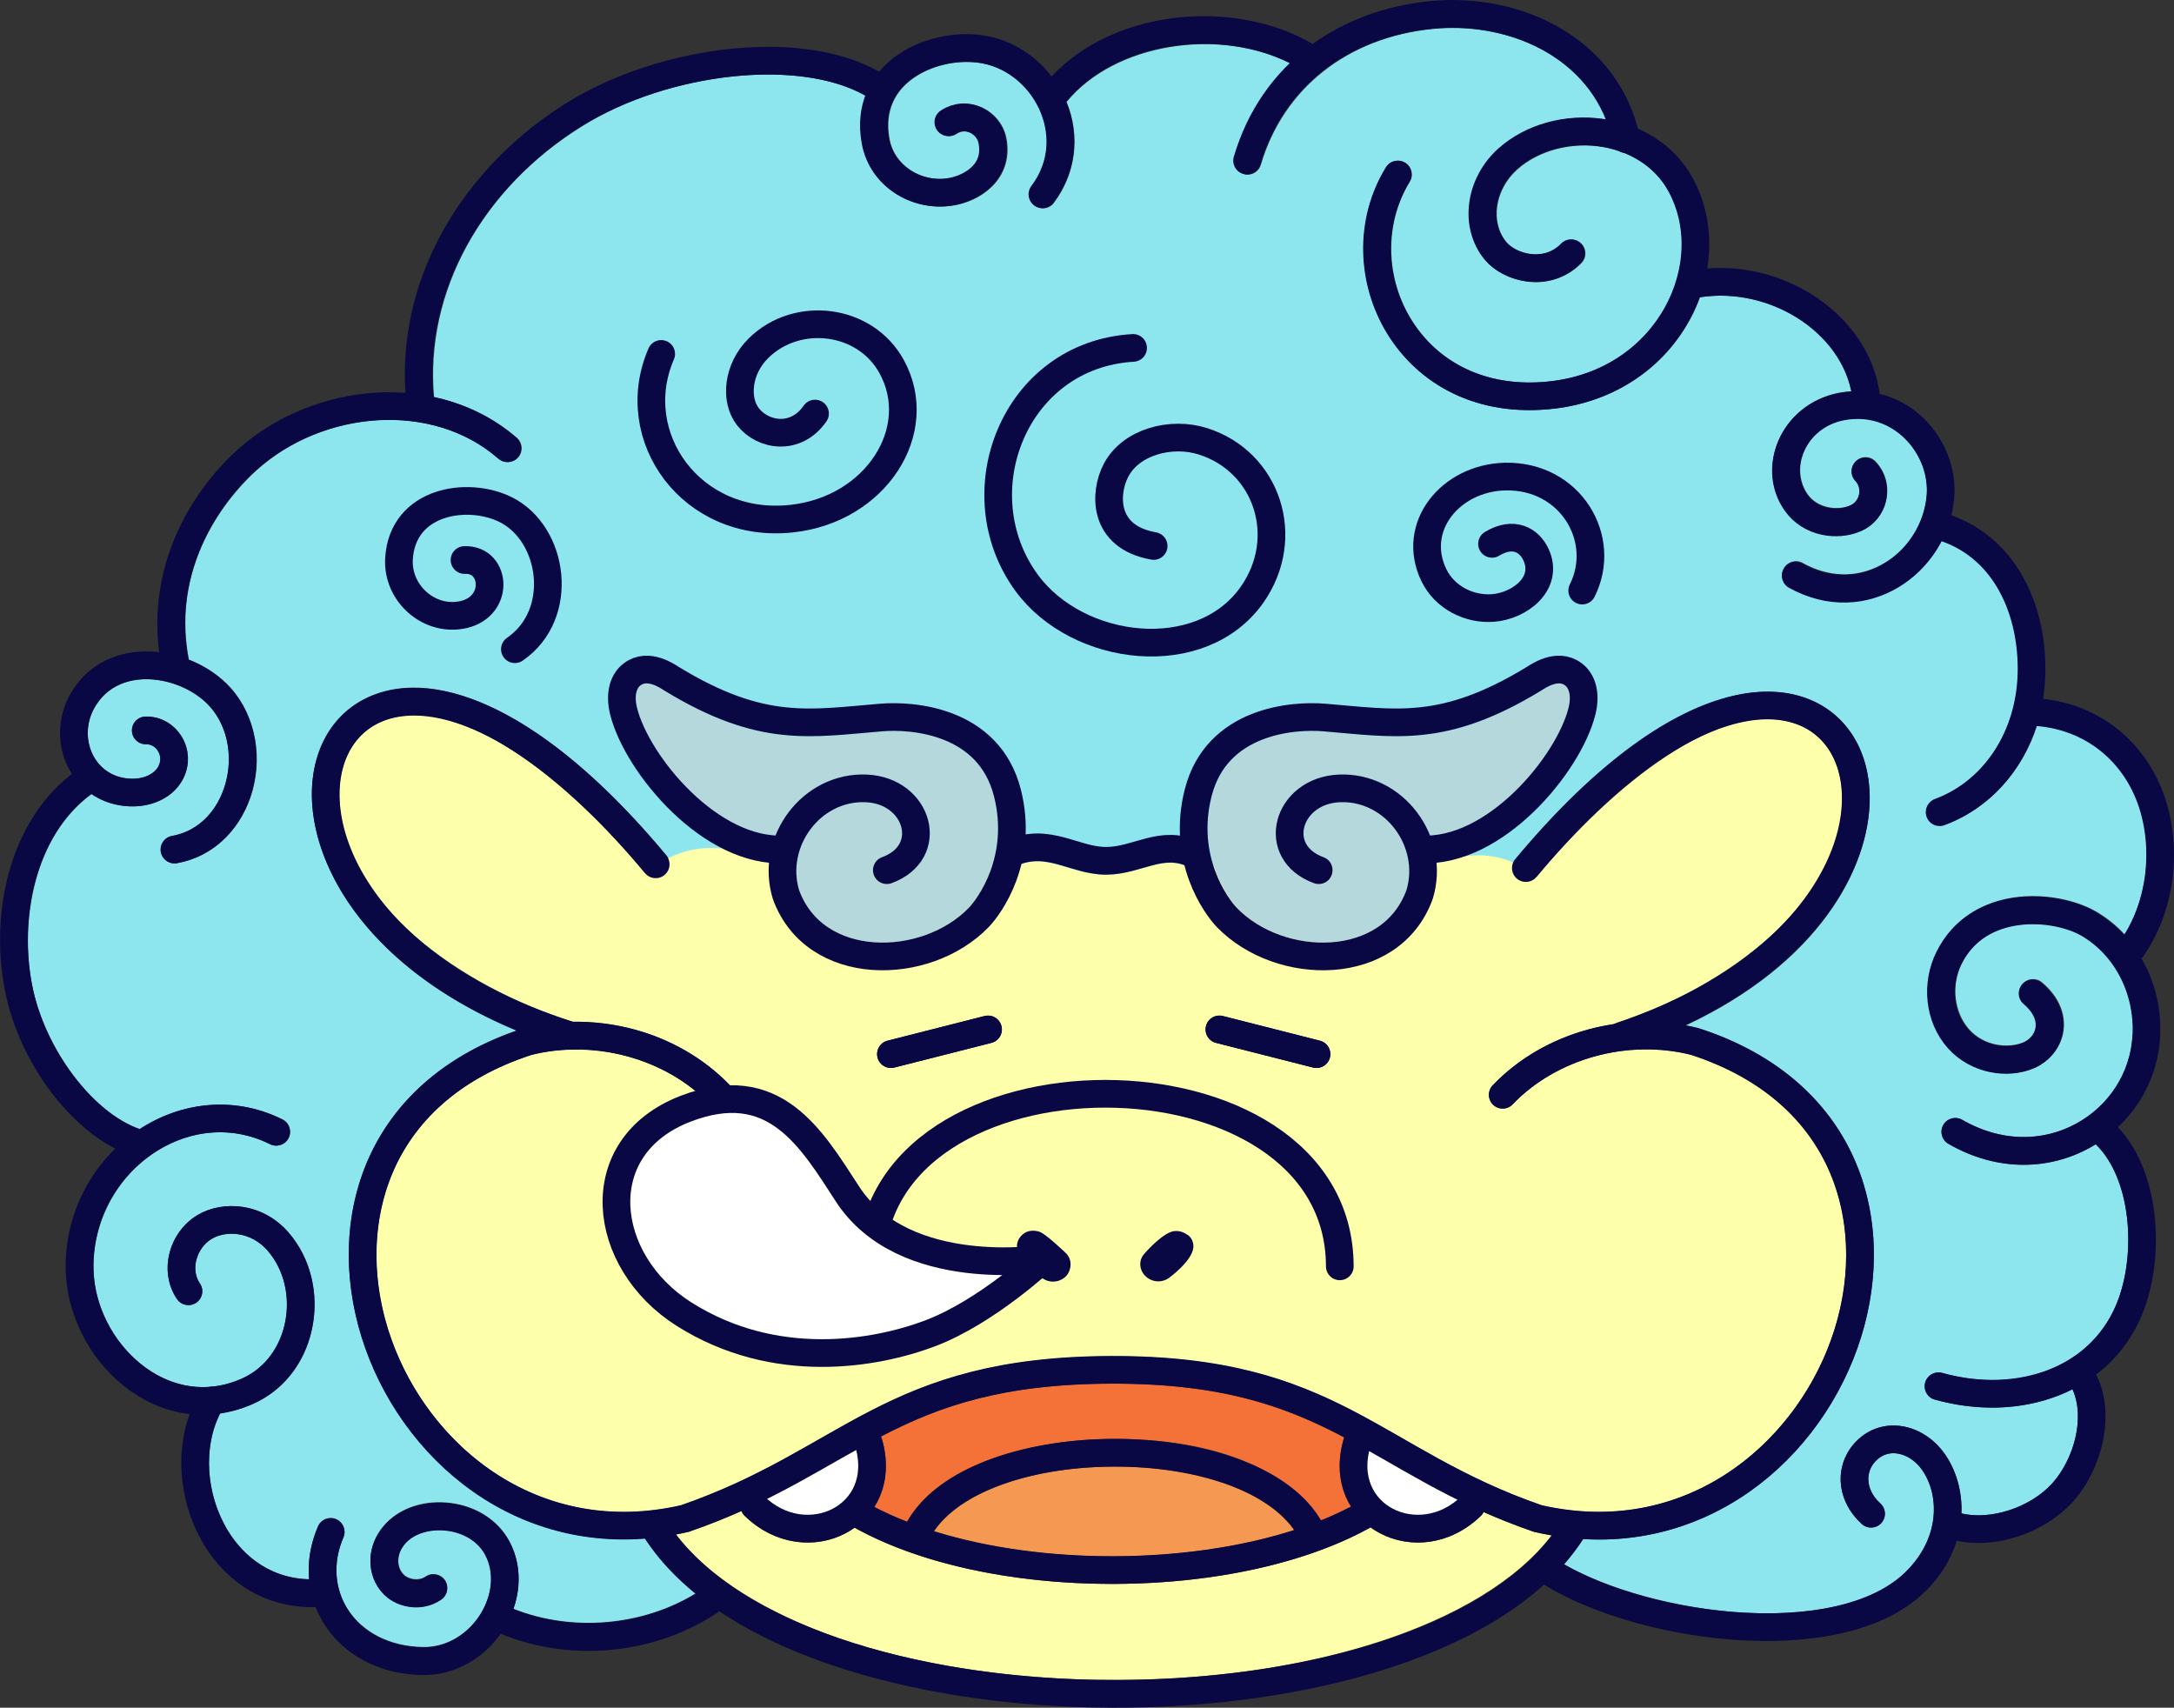 <?xml version="1.0" encoding="UTF-8"?>
<svg id="_レイヤー_2" data-name="レイヤー 2" xmlns="http://www.w3.org/2000/svg" viewBox="0 0 173.54 136.31">
  <rect x="0" y="0" width="173.54" height="136.31" fill="#333333" stroke="none"/>
  <defs>
    <style>
      .cls-1 {
        fill: #090844;
      }

      .cls-1, .cls-2, .cls-3, .cls-4, .cls-5, .cls-6, .cls-7 {
        stroke-width: 0px;
      }

      .cls-8, .cls-9 {
        stroke: #090844;
        stroke-linecap: round;
        stroke-linejoin: round;
        stroke-width: 2.21px;
      }

      .cls-8, .cls-7 {
        fill: #fff;
      }

      .cls-2 {
        fill: #fdffab;
      }

      .cls-9 {
        fill: none;
      }

      .cls-3 {
        fill: #f47238;
      }

      .cls-4 {
        fill: #b5d8dd;
      }

      .cls-5 {
        fill: #f59852;
      }

      .cls-6 {
        fill: #8de6ee;
      }
    </style>
  </defs>
  <g id="layout">
    <g>
      <path class="cls-6" d="M170.23,82.63c-.15,2.98-1.84,5.62-4.51,7.07-2.8,1.52-6.11,1.4-9.08-.31-.53-.31-1.21-.12-1.51.4-.31.53-.12,1.2.4,1.51,1.93,1.12,3.99,1.68,6.02,1.68,1.8,0,3.58-.44,5.22-1.34.18-.1.35-.2.52-.3,2.79,2.71,3.23,8.41,1.83,12.31-1.9,5.28-7.69,7.72-14.08,5.94-.59-.16-1.2.18-1.36.77-.16.59.18,1.2.77,1.36,1.56.43,3.1.64,4.58.64,2.33,0,4.51-.52,6.4-1.48,1.08,2.39.04,5.72-1.63,7.55-1.77,1.93-4.91,2.92-7.23,2.37.07-1.78-.42-3.46-1.32-4.74-.89-1.27-2.21-2.09-3.61-2.25-1.21-.13-2.36.23-3.26,1.04-.93.83-1.44,1.97-1.45,3.19,0,1.33.6,2.61,1.69,3.6.45.41,1.15.37,1.56-.08.41-.45.37-1.15-.08-1.56-.62-.56-.96-1.26-.96-1.95,0-.59.25-1.14.71-1.55.55-.49,1.14-.54,1.54-.49.76.09,1.53.58,2.05,1.33,1.41,2.01,1.42,5.44-1.3,8.12-5.47,5.41-20.18,3.47-27.29-.6.56-.64,1.07-1.31,1.52-2.01.43.02.85.04,1.27.04,10.73,0,18.69-8.06,21.13-16.87,1.35-4.88,1.01-9.83-.96-13.96-2.23-4.67-6.44-8.12-12.16-9.97-.02,0-.05-.01-.07-.02-.34-.09-.68-.16-1.02-.22,10.6-4.95,14.6-12.49,14.69-17.93.07-3.92-1.81-6.98-5.03-8.17-6.01-2.23-14.71,2.57-23.26,12.84-.39.47-.33,1.17.14,1.56.47.39,1.17.33,1.56-.14,6.12-7.35,14.79-14.41,20.79-12.19,2.3.85,3.64,3.12,3.59,6.06-.14,8.19-9.12,14.82-17.96,17.76-.07.02-.13.05-.18.08-3.7.53-7.18,2.23-9.74,4.9-.42.44-.41,1.14.03,1.56.44.42,1.14.41,1.56-.03,3.48-3.63,9.2-5.22,14.24-3.95,11.86,3.87,13.68,13.85,11.65,21.23-2.53,9.16-11.65,17.42-23.58,14.72-4.55-1.58-7.87-3.48-11.08-5.32-5.9-3.39-11.47-6.58-23.09-6.58h-.18c-11.74.03-17.34,3.23-23.27,6.61-3.21,1.83-6.53,3.72-11.08,5.3-11.93,2.7-21.04-5.56-23.58-14.72-2.04-7.38-.21-17.36,11.65-21.23,1.04-.26,2.11-.39,3.18-.42,0,0,0,0,.01,0,0,0,.01,0,.02,0,4.12-.09,8.28,1.5,11.04,4.37.42.44,1.12.46,1.56.03.44-.42.46-1.12.03-1.56-3.19-3.33-7.83-5.15-12.52-5.07-9.13-2.89-18.39-9.5-18.65-17.86-.09-2.99,1.24-5.3,3.56-6.18,6-2.27,14.69,4.8,20.83,12.17.39.47,1.09.53,1.56.14.47-.39.53-1.09.14-1.56-8.58-10.31-17.3-15.11-23.31-12.83-3.24,1.23-5.1,4.34-4.98,8.31.18,5.73,4.64,13.65,16.35,18.5-5.45,1.9-9.47,5.27-11.63,9.79-1.97,4.12-2.31,9.08-.96,13.96,2.56,9.27,11.24,17.69,22.82,16.79.97,1.47,2.32,2.96,4.08,4.38-4.27,2.62-9.91,3.1-14.58,1.24.65-1.85.55-3.79-.34-5.43-.9-1.64-2.58-2.73-4.62-3.01-2.02-.27-3.96.32-5.18,1.59-.9.93-1.35,2.11-1.26,3.31.08,1.07.59,2.04,1.41,2.66,1.01.77,2.76,1.14,4.24.13.5-.35.63-1.03.29-1.54-.35-.5-1.03-.63-1.54-.29-.57.39-1.3.2-1.64-.06-.31-.24-.51-.63-.54-1.07-.04-.56.19-1.13.64-1.61.73-.75,1.99-1.11,3.29-.93,1.34.18,2.42.86,2.98,1.88.76,1.38.64,3.14-.31,4.72-1.04,1.71-2.81,2.75-4.67,2.7-2.59-.05-4.77-1.15-5.96-3-1.08-1.68-1.21-3.78-.36-5.76.24-.56-.02-1.21-.58-1.45-.56-.24-1.21.02-1.45.58-.6,1.39-.83,2.83-.71,4.22-3.58-.1-5.57-2.4-6.46-3.84-1.78-2.89-2.02-6.68-.63-9.4.89-.13,1.78-.38,2.65-.77,2.37-1.06,4.07-3.2,4.66-5.89.62-2.82-.07-5.72-1.86-7.78-2.14-2.46-5.35-2.54-7.29-1.37-1.14.69-1.96,1.85-2.25,3.19-.27,1.25-.04,2.49.64,3.5.34.5,1.03.64,1.54.29.5-.34.64-1.03.29-1.54-.34-.5-.45-1.13-.31-1.78.16-.73.62-1.4,1.24-1.77,1.18-.72,3.18-.57,4.48.93,1.33,1.53,1.84,3.72,1.37,5.86-.44,1.99-1.68,3.58-3.4,4.35-2.41,1.08-4.99.88-7.25-.55-2.74-1.74-4.56-4.96-4.62-8.19-.07-3.79,1.85-7.38,5.02-9.39,2.86-1.81,6.17-2.02,9.08-.57.55.27,1.21.05,1.48-.5.27-.55.05-1.21-.5-1.48-3.56-1.78-7.77-1.52-11.25.68-.05.03-.1.07-.15.1,0,0-.01,0-.02-.01-3.76-1.31-7.6-6.48-8.57-11.51-.98-5.06.13-11.85,4.75-15.23.66.45,1.42.76,2.25.9,2.16.37,4.18-.46,5.03-2.06.59-1.11.55-2.39-.09-3.44-.62-1.01-1.73-1.64-2.89-1.58-.61.02-1.09.53-1.07,1.14.02.6.51,1.07,1.1,1.07.02,0,.04,0,.06,0,.37,0,.71.2.92.54.11.18.33.66.02,1.24-.32.61-1.31,1.16-2.71.92-1.15-.19-2.05-.88-2.55-1.92-.55-1.16-.49-2.54.16-3.69.93-1.64,2.42-2.13,3.5-2.25,2.02-.22,4.38.66,5.71,2.14,1.48,1.66,1.93,4.23,1.13,6.55-.71,2.06-2.22,3.44-4.14,3.79-.6.11-1,.68-.89,1.28.1.53.56.91,1.09.91.06,0,.13,0,.2-.02,2.7-.48,4.88-2.44,5.85-5.24,1.06-3.07.44-6.5-1.57-8.75-.88-.98-2.05-1.75-3.34-2.26-1.56-8.11,3.74-13.62,5.41-15.12,5.54-4.98,14.21-5.39,19.32-.92.46.4,1.16.35,1.56-.1.4-.46.35-1.16-.1-1.56-1.88-1.64-4.17-2.72-6.62-3.25-.74-8.35,3.77-16.62,11.81-21.62,7-4.36,17.37-5.43,22.66-2.44-.43,1.16-.54,2.46-.28,3.85.29,1.59,1.21,2.97,2.58,3.9,1.46.98,3.27,1.32,4.98.96,2.31-.49,4.53-2.38,3.93-5.37-.22-1.08-1.01-2.02-2.06-2.45-1.04-.43-2.18-.31-3.13.32-.51.34-.64,1.02-.31,1.53.34.51,1.02.65,1.53.31.42-.28.81-.21,1.06-.11.37.15.66.49.73.85.42,2.1-1.77,2.68-2.22,2.77-1.13.24-2.32,0-3.28-.64-.87-.59-1.46-1.46-1.64-2.46-.3-1.65.06-3.05,1.08-4.15,1.32-1.41,3.68-2.2,5.88-1.96,2.21.24,4.16,1.73,5.09,3.88.88,2.05.63,4.23-.69,5.99-.37.49-.27,1.18.22,1.55.2.15.43.22.66.22.34,0,.67-.15.88-.44,1.76-2.34,2.13-5.34,1.01-8.06,0,0,0,0,.01,0,3.81-4.64,12.08-5.98,17.85-3.07-2.06,2-3.61,4.52-4.47,7.46-.17.59.16,1.2.75,1.37.1.03.21.05.31.05.48,0,.92-.31,1.06-.79,1.81-6.12,6.95-10.17,13.75-10.84,5.5-.54,11.65,1.8,13.82,7.24-3.17-.51-6.36.36-8.58,2.33-2.66,2.38-3.16,6.34-1.11,8.84.86,1.04,2.33,1.73,3.85,1.8,1.47.06,2.85-.48,3.86-1.52.43-.44.42-1.14-.02-1.56-.44-.42-1.14-.42-1.56.02-.73.75-1.58.87-2.18.85-1.02-.04-1.85-.53-2.23-.99-1.31-1.59-.92-4.19.87-5.79,1.72-1.53,4.34-2.22,6.85-1.79.48.08.93.21,1.37.36.1.05.21.09.32.11,1.54.62,2.79,1.68,3.55,3.05,1.45,2.65,1.41,6.01-.12,8.98-1.77,3.45-5.14,5.7-9.22,6.19-4.76.57-8.8-1.17-11.11-4.77-2.19-3.42-2.27-7.79-.22-11.15.32-.52.16-1.2-.36-1.52-.52-.32-1.2-.16-1.52.36-2.5,4.07-2.41,9.37.24,13.49,2.44,3.81,6.45,5.89,11.19,5.89.66,0,1.34-.04,2.03-.12,4.83-.58,8.81-3.27,10.93-7.38.25-.49.47-.99.65-1.5,2.78-.44,5.82.25,8.22,1.91,2.08,1.44,3.44,3.42,3.88,5.59-.33.02-.66.06-1,.12-2.24.43-4.06,1.91-4.88,3.95-.74,1.86-.53,3.89.57,5.44,1.46,2.05,4.24,2.43,6.1,1.62,1.02-.45,1.77-1.37,1.99-2.48.23-1.11-.08-2.22-.85-3.04-.42-.45-1.12-.47-1.56-.05-.45.42-.47,1.12-.05,1.56.27.29.38.68.3,1.08-.08.41-.34.74-.71.9-1.02.45-2.62.24-3.41-.88-.66-.94-.79-2.18-.32-3.34.54-1.34,1.75-2.31,3.24-2.6,1.73-.33,3.39.13,4.68,1.3,1.33,1.21,2.06,3.03,1.91,4.74-.22,2.35-1.63,4.48-3.69,5.56-1.95,1.03-4.16.97-6.22-.18-.53-.3-1.21-.1-1.5.43-.3.53-.1,1.21.43,1.5,1.41.78,2.92,1.18,4.4,1.18,1.35,0,2.69-.33,3.92-.98,1.65-.87,2.99-2.26,3.85-3.9,4.49,1.56,6.11,6.24,6.11,10.18,0,4.84-2.6,8.93-6.62,10.42-.57.21-.87.85-.65,1.42.16.45.59.72,1.04.72.13,0,.26-.02.38-.07,3.54-1.31,6.16-4.23,7.35-7.92,4.04.34,7.19,2.94,8.31,6.91.92,3.29.39,7.05-1.32,9.76-.65-.7-1.4-1.31-2.24-1.8-1.73-1.03-4.95-1.74-7.91-.86-2.18.65-3.86,2.04-4.84,4.04-1.26,2.56-.89,5.65.94,7.69,1.7,1.89,4.58,2.56,6.86,1.58,1.23-.53,2.12-1.65,2.31-2.93.12-.81.06-2.39-1.71-3.89-.47-.39-1.16-.34-1.56.13-.39.47-.34,1.16.13,1.56.71.6,1.04,1.25.95,1.87-.08.53-.46.99-.99,1.22-1.2.51-3.13.33-4.34-1.02-1.21-1.35-1.46-3.5-.61-5.23.72-1.45,1.89-2.43,3.49-2.9,2.22-.66,4.78-.18,6.16.64,2.62,1.55,4.2,4.65,4.03,7.9Z"/>
      <path class="cls-2" d="M51.49,69.69c-6.14-7.37-14.83-14.44-20.83-12.17-2.32.88-3.65,3.19-3.56,6.18.26,8.36,9.52,14.97,18.65,17.86,4.69-.08,9.32,1.73,12.52,5.07.42.44.41,1.14-.03,1.56-.44.42-1.14.41-1.56-.03-2.76-2.88-6.92-4.47-11.04-4.37,0,0-.01,0-.02,0,0,0,0,0-.01,0-1.07.03-2.14.16-3.18.42-11.86,3.87-13.68,13.85-11.65,21.23,2.53,9.16,11.65,17.42,23.58,14.72,4.55-1.58,7.87-3.47,11.08-5.3,5.93-3.38,11.52-6.57,23.27-6.61h.18c11.63,0,17.2,3.2,23.09,6.58,3.21,1.84,6.53,3.75,11.08,5.32,11.92,2.71,21.04-5.56,23.58-14.72,2.04-7.38.21-17.36-11.65-21.23-5.05-1.27-10.77.32-14.24,3.95-.42.44-1.12.46-1.56.03-.44-.42-.46-1.12-.03-1.56,2.72-2.84,6.49-4.57,10.44-4.98.12-.15.29-.28.48-.35,8.43-3.03,16.95-9.63,16.96-17.56,0-2.89-1.36-5.1-3.64-5.93-6-2.18-14.65,4.88-20.75,12.2-2.05-1.72-4.62-2.28-7.98-1.12l-20.12.2c-1.11-.42-2.09-.14-3.3.21-.87.25-1.87.54-2.98.54s-2.15-.3-3.11-.59c-1.3-.4-2.35-.71-3.64-.26l-20.15-.09c-4.07-2.02-7.23-1.34-9.89.82Z"/>
      <path class="cls-4" d="M77.32,72.48c-2.1,2.17-5.7,3.23-8.75,2.57-2.32-.5-4.02-1.92-4.79-3.99-.5-1.68-.13-3.53.98-4.95,1.08-1.39,2.68-2.14,4.36-2.07,1.75.08,2.72,1.19,2.87,2.18.15.98-.43,1.78-1.58,2.2-.57.21-.87.84-.66,1.42s.84.87,1.42.66c2.14-.78,3.32-2.59,3.01-4.61-.35-2.27-2.38-3.94-4.95-4.06-2.43-.11-4.67.95-6.2,2.92-.47.6-.84,1.26-1.11,1.95-5.11-.26-10.17-6.58-11.07-10.19-.21-.82-.1-1.51.28-1.79.39-.29.99-.18,1.83.36l.1.06c6.87,4.19,10.86,3.83,15.9,3.37.49-.04.99-.09,1.5-.13,1.24-.1,7.5-.33,8.89,5.2,1.35,5.35-1.99,8.87-2.02,8.9Z"/>
      <path class="cls-4" d="M125.23,56.51c-.9,3.61-5.96,9.93-11.07,10.19-.27-.69-.65-1.35-1.11-1.95-1.53-1.97-3.8-3.03-6.2-2.92-2.57.12-4.6,1.79-4.95,4.06-.31,2.02.87,3.83,3.01,4.61.57.21,1.21-.09,1.42-.66.21-.57-.09-1.21-.66-1.42-1.15-.42-1.73-1.22-1.58-2.2.15-1,1.12-2.1,2.87-2.18,1.67-.08,3.27.67,4.36,2.07,1.11,1.43,1.47,3.27.98,4.95-.76,2.08-2.46,3.5-4.79,3.99-3.05.65-6.65-.41-8.75-2.57-.03-.04-3.37-3.56-2.02-8.9,1.18-4.67,5.84-5.23,8-5.23.39,0,.7.02.89.03.52.04,1.02.09,1.5.13,5.05.46,9.03.82,15.9-3.37l.1-.06c.84-.54,1.43-.65,1.83-.36.38.28.49.97.28,1.79Z"/>
      <path class="cls-2" d="M87.81,134.09c-15.59-.23-28.58-4.74-33.85-11.61.32-.06.64-.12.96-.2.04,0,.08-.02.11-.03,1.51-.52,2.88-1.07,4.16-1.64.06.14.14.27.25.38,1.44,1.41,3.25,2.14,5.04,2.14,1.16,0,2.31-.3,3.34-.93.14-.08.27-.17.4-.27,5.12,2.85,12.42,4.5,20.55,4.5.1,0,.2,0,.3,0,8.03-.04,15.25-1.7,20.33-4.52.14.1.28.2.43.29,1.04.62,2.19.93,3.34.93,1.79,0,3.6-.73,5.04-2.14.09-.09.16-.19.21-.3,1.22.54,2.54,1.07,3.97,1.56.04.01.08.02.11.03.46.1.91.19,1.36.27-5.5,7.18-19.7,11.78-36.06,11.53Z"/>
      <path class="cls-7" d="M109.29,115.83c.53.3,1.06.6,1.59.91,1.73.99,3.49,2,5.45,2.97-1.6,1.35-3.45,1.43-4.82.87-.19-.08-.38-.17-.55-.27-.52-.31-.92-.72-1.22-1.18-.58-.9-.75-2.04-.46-3.29Z"/>
      <path class="cls-3" d="M107.85,120.26c-.75.4-1.56.76-2.41,1.11-1.92-3.19-7.14-6.52-16.4-6.52-.15,0-.31,0-.47,0-5.92.07-13.47,1.87-16.17,6.62-.92-.36-1.8-.76-2.61-1.18.96-1.5,1.2-3.43.6-5.46-.02-.06-.04-.11-.07-.17,4.61-2.4,9.64-4.2,18.39-4.22h.18c8.76,0,13.77,1.84,18.41,4.29-.01.03-.03.06-.04.1-.59,2.02-.36,3.93.58,5.43Z"/>
      <path class="cls-5" d="M103.31,122.14c-4.07,1.31-8.96,2.06-14.24,2.09-.1,0-.2,0-.3,0-5.27,0-10.14-.71-14.22-1.99,2.05-3.05,7.47-5.09,14.05-5.17,7.79-.11,12.8,2.35,14.71,5.07Z"/>
      <path class="cls-7" d="M68.34,115.74c.32,1.31.14,2.49-.47,3.41-.3.45-.69.85-1.19,1.15-.18.11-.38.21-.59.29-1.38.55-3.25.44-4.85-.95,1.9-.94,3.62-1.92,5.3-2.88.61-.35,1.2-.69,1.8-1.02Z"/>
      <g>
        <line class="cls-9" x1="97.34" y1="82.17" x2="105.09" y2="84.14"/>
        <line class="cls-9" x1="78.87" y1="82.17" x2="71.12" y2="84.14"/>
        <line class="cls-9" x1="97.34" y1="82.17" x2="105.09" y2="84.14"/>
        <line class="cls-9" x1="78.87" y1="82.17" x2="71.12" y2="84.14"/>
        <path class="cls-9" d="M92.09,43.58c-4.13-.73-3.93-4.27-3.01-6.03,1.18-2.27,4.38-3.13,6.93-2.33,5.14,1.62,7.14,7.66,3.95,12.23-4.07,5.82-13.93,4.65-18.01-.93-5.23-7.15-1.02-18.19,8.5-18.75"/>
        <path class="cls-9" d="M162.25,79.3c2.26,1.91,1.37,4.23-.32,4.95-1.7.73-4.12.34-5.6-1.3-1.59-1.77-1.78-4.43-.77-6.46,2.37-4.78,8.54-4.3,11.2-2.72,3,1.78,4.76,5.24,4.57,8.91-.36,6.94-8.09,11.79-15.25,7.66"/>
        <path class="cls-9" d="M148.9,37.63c1.11,1.18.68,3.11-.78,3.75s-3.61.36-4.75-1.25c-1.94-2.73-.25-6.92,3.62-7.67,4.68-.9,8.27,3.2,7.9,7.24-.49,5.25-6.09,9.28-11.55,6.25"/>
        <path class="cls-9" d="M119.1,43.41c1.72-1.04,2.98-.29,3.51.86,1.06,2.3-1.3,4.1-3.44,4.26-1.87.14-3.84-.82-4.71-2.62-1.87-3.86,1.33-7.77,5.69-7.87,5.23-.11,8.21,4.99,6.15,9.1"/>
        <path class="cls-9" d="M37.08,44.7c1.33-.05,2.02.96,2,2.01-.02.98-.67,2.01-2.05,2.34-2.74.64-5.36-1.68-5.18-4.48.3-4.61,5.48-5.39,8.5-3.9,3.87,1.91,4.81,8.36.75,11.15"/>
        <path class="cls-9" d="M75.7,9.75c1.44-.96,3.2.01,3.49,1.44.54,2.67-1.81,3.8-3.07,4.07-2.75.59-5.71-1.09-6.24-3.98-.98-5.34,4.2-7.84,8.17-7.4,5.24.57,8.68,6.96,5.16,11.63"/>
        <path class="cls-9" d="M15.04,103.07c-1.14-1.68-.44-4.08,1.27-5.12,1.62-.98,4.21-.78,5.88,1.15,3.13,3.6,2.13,9.9-2.42,11.94-6.79,3.03-13.3-3.22-13.42-9.73-.16-8.48,8.41-14.6,15.69-10.97"/>
        <path class="cls-9" d="M11.63,58.3c1.63-.05,2.84,1.78,1.98,3.4-.6,1.12-2.11,1.79-3.87,1.49-3.36-.57-4.8-4.34-3.17-7.24,2.37-4.21,8.34-3.27,11-.3,3.49,3.89,1.71,11.21-3.65,12.16"/>
        <path class="cls-9" d="M65.06,33.01c-1.53,2.21-4.16,1.78-5.35.26-1.07-1.37-.83-3.82.82-5.46,3.08-3.06,8.54-2.41,10.65,1.46,2.78,5.07-1.25,11.41-8,12.13-7.97.85-13.26-6.54-10.4-13.15"/>
        <path class="cls-9" d="M34.59,126.78c-1.01.69-2.26.43-2.94-.09-1.16-.88-1.44-2.86-.02-4.33,2-2.07,6.46-1.7,8.04,1.18,2.07,3.78-1.25,9.15-5.97,9.06-6.14-.13-9.44-5.37-7.3-10.31"/>
        <path class="cls-9" d="M125.41,20.21c-1.93,1.99-4.92,1.18-6.06-.21-1.67-2.04-1.25-5.31.99-7.32,3.92-3.5,11.14-2.81,13.8,2.04,3.49,6.36-.87,15.69-10.18,16.8-11.55,1.38-17.04-10.01-12.39-17.59"/>
        <path class="cls-9" d="M105.27,69.46c-3.92-1.43-2.55-6.33,1.62-6.53,4.4-.2,7.71,4.26,6.43,8.47-2.29,6.31-11.16,6.19-15.38,1.84-.87-.9-3.63-4.67-2.3-9.94,1.47-5.83,7.65-6.23,10.05-6.03,5.68.46,9.52,1.32,16.74-3.08.3-.18,1.88-1.33,3.16-.37.74.55,1.02,1.63.69,2.95-1.06,4.25-6.98,11.39-12.92,11.02"/>
        <path class="cls-9" d="M70.79,69.46c3.92-1.43,2.55-6.33-1.62-6.53-4.4-.2-7.71,4.26-6.43,8.47,2.29,6.31,11.16,6.19,15.38,1.84.87-.9,3.63-4.67,2.3-9.94-1.47-5.83-7.65-6.23-10.05-6.03-5.68.46-9.52,1.32-16.74-3.08-.3-.18-1.88-1.33-3.16-.37-.74.55-1.02,1.63-.69,2.95,1.06,4.25,6.98,11.39,12.92,11.02"/>
        <path class="cls-9" d="M95.39,68.22c-2.63-1.3-4.56.49-7.1.49s-4.61-1.92-7.55-.63"/>
        <g>
          <path class="cls-9" d="M121.8,69.29c26.15-31.42,39.69,2.73,7.62,13.39"/>
          <path class="cls-9" d="M52.34,68.99c-26.39-31.71-39.94,3.37-6.72,13.69"/>
        </g>
        <path class="cls-9" d="M125.51,122.15c-11.13,17.57-62.84,17.4-73.43-.47"/>
        <path class="cls-9" d="M113.65,117.14c-9.01,10.87-40.47,10.91-49.6.12"/>
        <path class="cls-8" d="M69.33,115.15c1.74,5.9-4.97,9.11-9.12,5.05"/>
        <path class="cls-8" d="M108.33,115.15c-1.74,5.9,4.97,9.11,9.12,5.05"/>
        <path class="cls-9" d="M72.99,122.79c3.69-9.05,27.97-9.11,31.87-.17"/>
        <g>
          <path class="cls-1" d="M94.79,98.57c-.45-.34-.97-.38-1.37-.22-.92.38-2.05,1.7-2.05,1.7-.47.49-.45,1.22-.02,1.72s1.26.73,1.97.23c0,0,1.84-1.33,1.94-2.43.02-.26-.04-.71-.46-1.01Z"/>
          <path class="cls-1" d="M82.98,98.32c-.37-.12-.95-.17-1.39.25-.49.47-.45.97-.34,1.35.26.87,1.93,2.09,1.93,2.09.81.57,1.64.18,1.94-.17.43-.5.47-1.29,0-1.78,0,0-1.61-1.56-2.14-1.74Z"/>
        </g>
        <path class="cls-9" d="M69.52,101.08c.02-18.37,37.41-18.36,37.43,0"/>
        <path class="cls-9" d="M99.55,12.82c2.07-7.02,7.92-10.96,14.7-11.63,6.88-.68,14.06,2.81,15.56,9.92"/>
        <path class="cls-9" d="M135,22.73c6.23-1.28,13.01,2.8,13.93,8.68"/>
        <path class="cls-9" d="M154.93,42.02c4.99,1.5,7.24,6.41,7.24,11.36,0,5.55-3.13,9.9-7.34,11.45"/>
        <path class="cls-9" d="M84.26,7.41c4.56-5.55,14.12-6.48,20.12-2.86"/>
        <path class="cls-9" d="M70.17,7.01c-5.78-3.79-17.21-2.31-24.34,2.13-7.83,4.87-13.26,13.41-12.3,22.91"/>
        <path class="cls-9" d="M13.97,52.91c-1.34-6.84,1.91-12.75,5.74-16.2,5.66-5.08,15.01-5.98,20.79-.93"/>
        <path class="cls-9" d="M161.98,56.81c5.14.14,8.75,3.46,9.96,7.76,1.14,4.05.28,8.74-2.28,11.8"/>
        <path class="cls-9" d="M7.23,62.07c-5.2,3.32-6.96,10.51-5.76,16.74,1.07,5.57,5.21,10.92,9.3,12.35"/>
        <path class="cls-9" d="M16.87,111.8c-3.49,5.81.29,15.99,8.8,15.35"/>
        <path class="cls-9" d="M39.78,129.12c5.51,2.55,12.39,1.92,17.33-1.63"/>
        <path class="cls-9" d="M123.18,125.13c7.18,4.88,23.61,7.16,29.73,1.11,3.23-3.19,3.05-7.22,1.43-9.54-1.29-1.84-3.64-2.45-5.23-1.02-1.48,1.33-1.47,3.6.25,5.15"/>
        <path class="cls-9" d="M167.56,90.09c3.65,2.91,4.16,9.61,2.6,13.93-2.23,6.18-8.98,8.42-15.42,6.63"/>
        <path class="cls-9" d="M155.42,121.59c2.89,1.2,7-.02,9.19-2.42,2.07-2.26,3.19-6.34,1.63-9.15"/>
        <path class="cls-9" d="M119.95,87.39c3.85-4.02,9.96-5.62,15.35-4.25,24.75,8.04,11.24,43.53-12.54,38.07-13.26-4.58-16.35-11.92-34.05-11.87s-20.79,7.29-34.05,11.87c-23.78,5.46-37.29-30.04-12.54-38.07,5.39-1.37,11.5.23,15.35,4.25"/>
        <path class="cls-8" d="M83.33,100.46s-11.17,1.81-15.69-5.17c-2.9-4.47-5.85-9.53-12.94-6.78-7.85,3.05-6.75,12.19-.09,16.39,7.27,4.59,15.29,3.17,19.63,1.53,4.54-1.71,9.08-5.98,9.08-5.98Z"/>
      </g>
    </g>
  </g>
</svg>